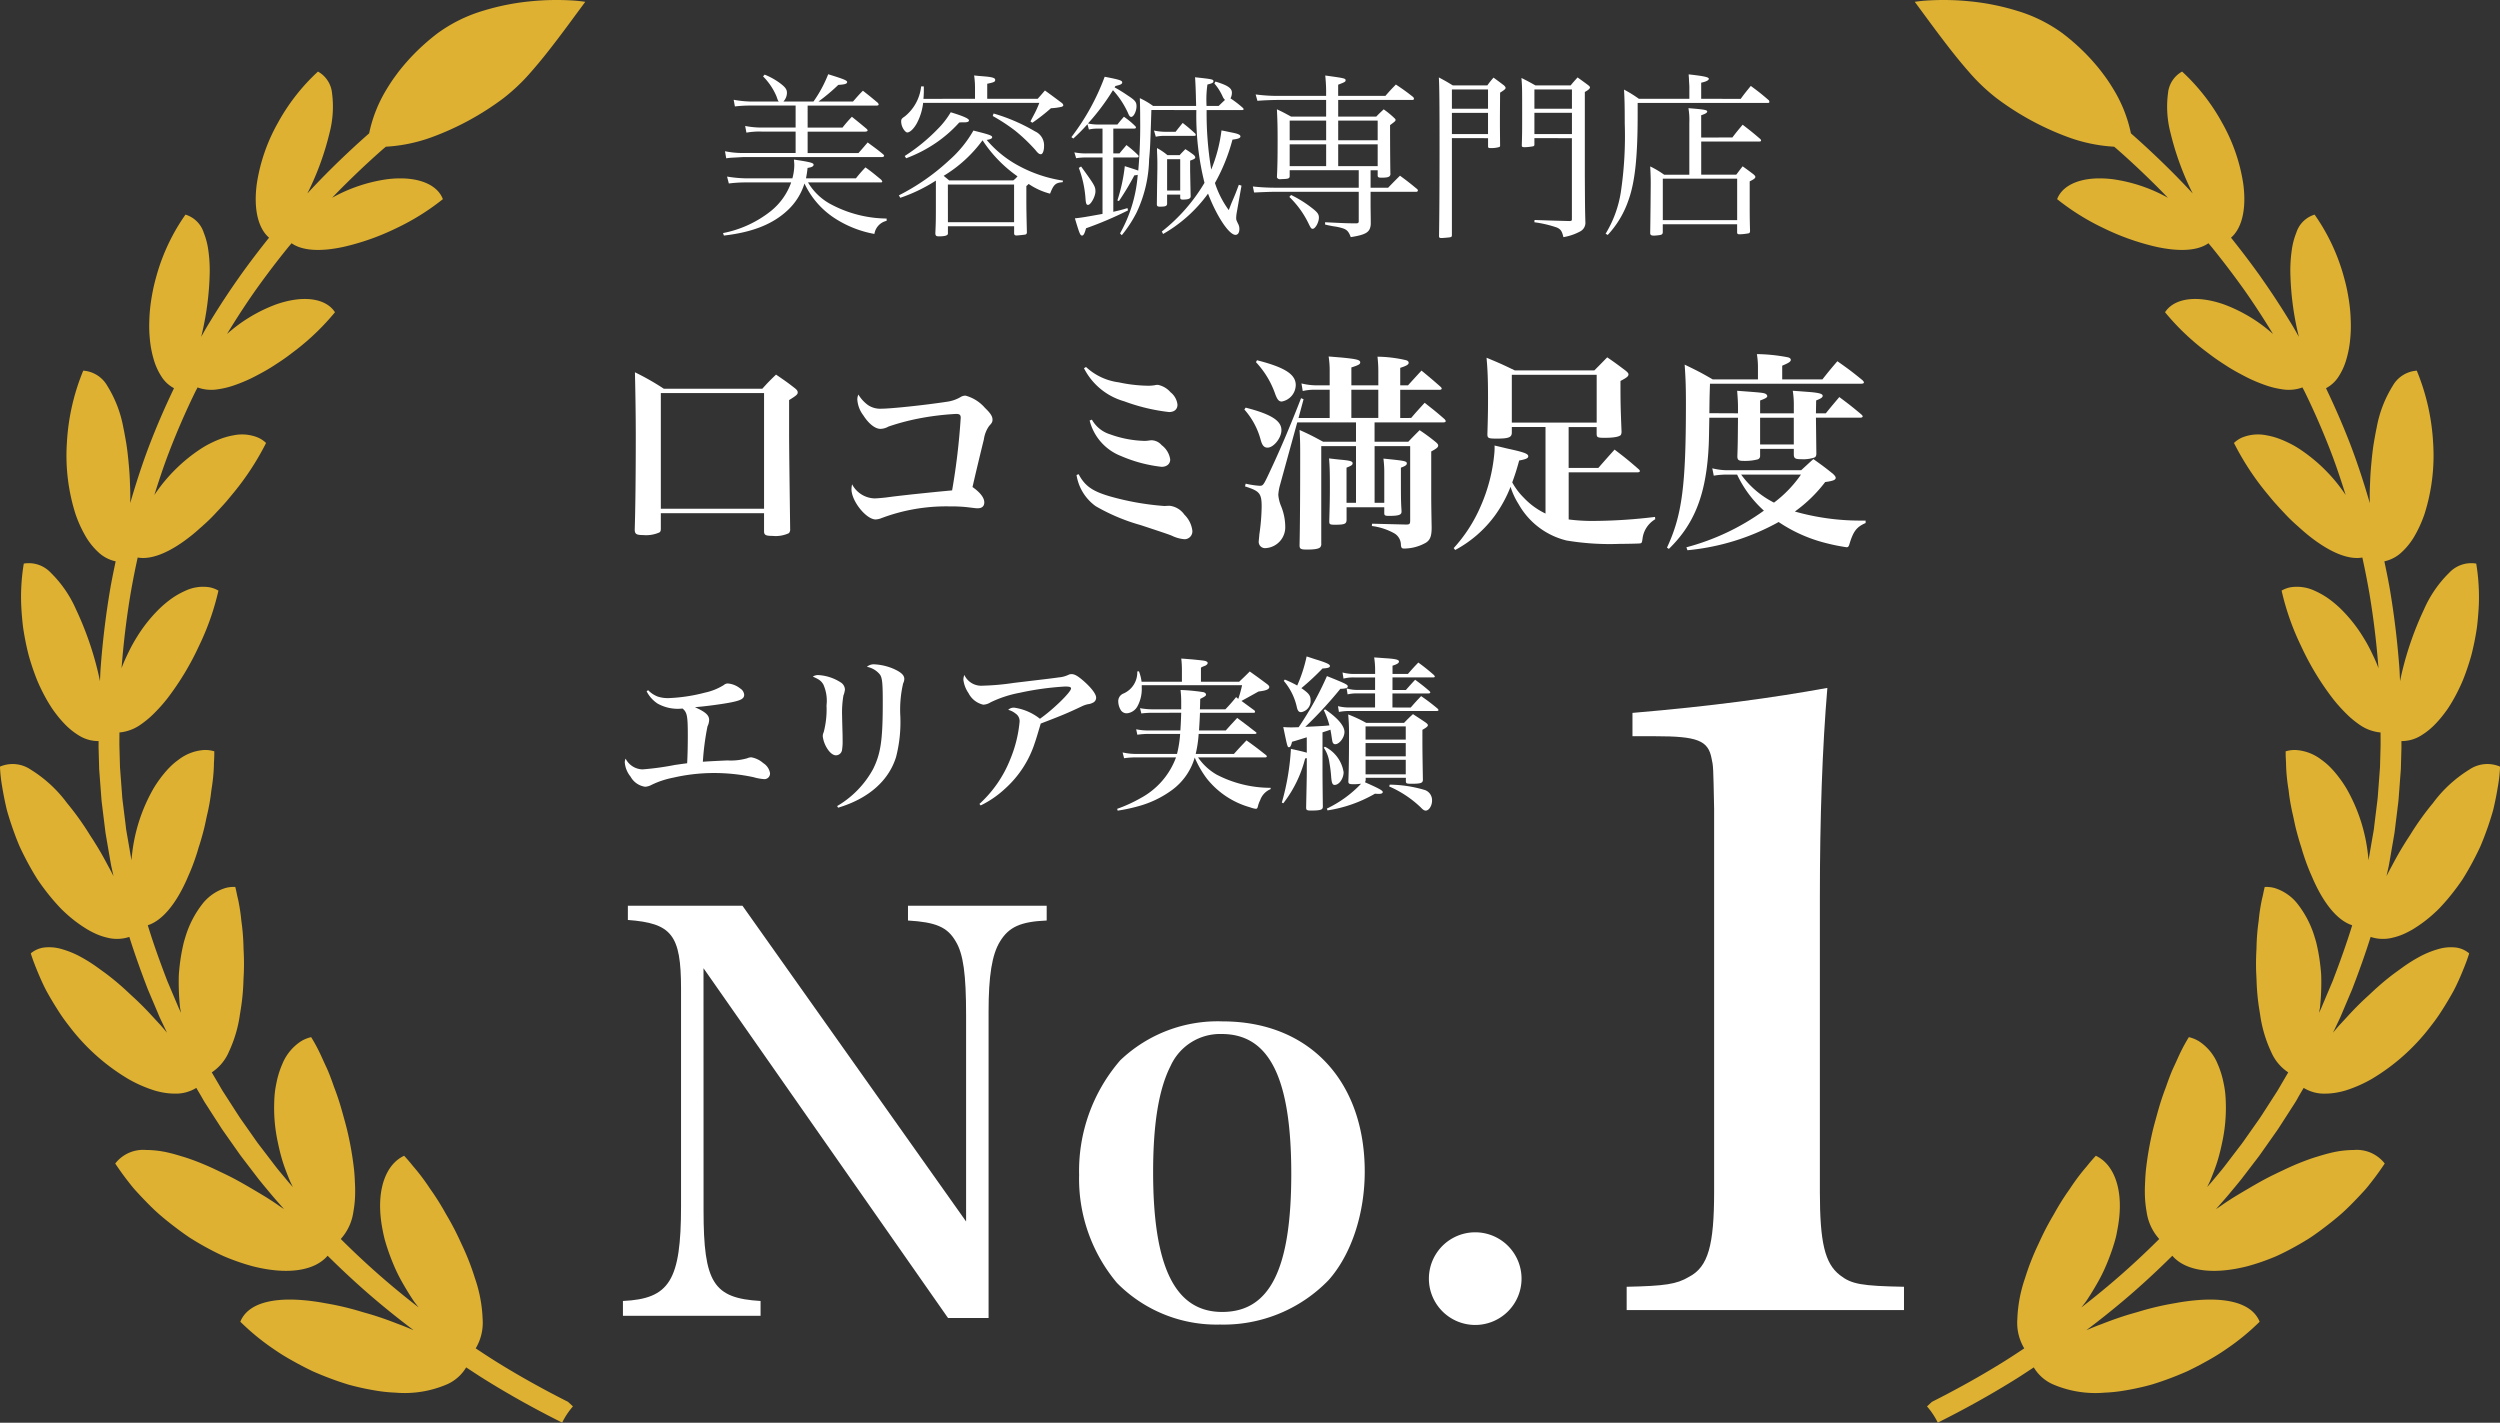 <svg xmlns="http://www.w3.org/2000/svg" xmlns:xlink="http://www.w3.org/1999/xlink" width="261.567" height="148.856" viewBox="0 0 261.567 148.856">
  <rect x="0" y="0" width="261.567" height="148.856" fill="#333333" stroke="none"/>
  <defs>
    <linearGradient id="linear-gradient" x1="-13.8" y1="2.374" x2="-11.562" y2="3.295" gradientUnits="objectBoundingBox">
      <stop offset="0" stop-color="#e5cd48"/>
      <stop offset="0.436" stop-color="#d3b759"/>
      <stop offset="0.861" stop-color="#e6c566"/>
      <stop offset="1" stop-color="#deb132"/>
    </linearGradient>
    <linearGradient id="linear-gradient-2" x1="-1813425.75" y1="123704.555" x2="-1782154.5" y2="128264.938" xlink:href="#linear-gradient"/>
    <linearGradient id="linear-gradient-3" x1="-1050854.5" y1="373300.656" x2="-1040430.813" y2="381118.469" xlink:href="#linear-gradient"/>
    <linearGradient id="linear-gradient-4" x1="-174.108" y1="-3.052" x2="-171.87" y2="-2.131" xlink:href="#linear-gradient"/>
    <linearGradient id="linear-gradient-5" x1="-25620026" y1="-151953.563" x2="-25587596" y2="-147393.188" xlink:href="#linear-gradient"/>
    <linearGradient id="linear-gradient-6" x1="-14432017" y1="-453673.719" x2="-14421593" y2="-445855.906" xlink:href="#linear-gradient"/>
  </defs>
  <g id="グループ_8" data-name="グループ 8" transform="translate(-285 -82)">
    <g id="グループ_7" data-name="グループ 7" transform="translate(142 -9317.922)">
      <g id="グループ_1" data-name="グループ 1">
        <path id="パス_1" data-name="パス 1" d="M210.809,9472.132a2.8,2.8,0,0,0,1.021.675,3.4,3.4,0,0,0,1.108.156,17.358,17.358,0,0,0,3.806-.571,6.105,6.105,0,0,0,1.99-.8.61.61,0,0,1,.467-.155,2.384,2.384,0,0,1,1.246.519.862.862,0,0,1,.415.658c0,.4-.328.588-1.4.8-.865.173-2.561.4-3.755.5,1.09.485,1.488.831,1.488,1.333a1.617,1.617,0,0,1-.173.675,27.34,27.34,0,0,0-.484,3.7c.657-.053,1.764-.1,2.561-.139a6.219,6.219,0,0,0,2.076-.225,1.127,1.127,0,0,1,.432-.1,2.53,2.53,0,0,1,1.247.605,1.53,1.53,0,0,1,.709,1.038.588.588,0,0,1-.588.641,5.227,5.227,0,0,1-1.143-.208,19.844,19.844,0,0,0-4.273-.433,18.95,18.95,0,0,0-4.119.485,9.049,9.049,0,0,0-2.284.761,1.606,1.606,0,0,1-.657.19,2.072,2.072,0,0,1-1.523-1.056,2.691,2.691,0,0,1-.606-1.471.9.9,0,0,1,.087-.415,2.034,2.034,0,0,0,1.765,1.125,28.873,28.873,0,0,0,3.408-.468c.277-.034.45-.069,1.264-.173.051-.917.069-2.007.069-2.872,0-2.076-.069-2.457-.554-2.855a4.311,4.311,0,0,1-2.613-.519,3.388,3.388,0,0,1-1.142-1.281Z" fill="#fff"/>
        <path id="パス_2" data-name="パス 2" d="M228.686,9470.558a4.81,4.81,0,0,1,2.3.778.918.918,0,0,1,.416.71v.034a2.322,2.322,0,0,1-.156.605,10.541,10.541,0,0,0-.139,2.146c0,.276.018.8.036,1.539.017.416.017.831.017,1.021a5.263,5.263,0,0,1-.053.935.655.655,0,0,1-.639.623c-.312,0-.658-.277-.952-.762a3.079,3.079,0,0,1-.433-1.229.944.944,0,0,1,.1-.433,9.459,9.459,0,0,0,.294-2.8,4.169,4.169,0,0,0-.329-2.181c-.224-.381-.432-.536-1.107-.831A.99.99,0,0,1,228.686,9470.558Zm1.9,13.7a10.072,10.072,0,0,0,3.755-3.858c.813-1.627,1.02-3.046,1.02-7.007,0-1.956-.052-2.545-.294-2.891a2.282,2.282,0,0,0-1.367-.813,1.108,1.108,0,0,1,.8-.26,5.86,5.86,0,0,1,2.06.5c.743.347,1.055.641,1.055,1.038a1.059,1.059,0,0,1-.121.45,12.162,12.162,0,0,0-.295,3.443,14.625,14.625,0,0,1-.449,4.274c-.779,2.491-2.89,4.343-6.057,5.294Z" fill="#fff"/>
        <path id="パス_3" data-name="パス 3" d="M245.473,9484.037a12.557,12.557,0,0,0,3.218-4.654,13.418,13.418,0,0,0,.987-3.963.95.95,0,0,0-.433-.848,1.975,1.975,0,0,0-.761-.381.829.829,0,0,1,.658-.225,5.619,5.619,0,0,1,2.664,1.159c1.367-.952,3.254-2.8,3.254-3.167,0-.155-.157-.207-.641-.207a30.278,30.278,0,0,0-4.741.657,12.009,12.009,0,0,0-3.045,1,1.52,1.52,0,0,1-.762.242,2.3,2.3,0,0,1-1.54-1.212,3.112,3.112,0,0,1-.536-1.4,1.45,1.45,0,0,1,.1-.5,1.948,1.948,0,0,0,1.921,1.125,25.842,25.842,0,0,0,3.271-.294c3.028-.363,3.979-.468,4.672-.571a2.914,2.914,0,0,0,1.038-.276.714.714,0,0,1,.311-.069c.312,0,.623.173,1.177.64.865.744,1.4,1.437,1.4,1.817a.563.563,0,0,1-.346.536,1.39,1.39,0,0,1-.519.156,2.929,2.929,0,0,0-.675.242c-1.5.709-2.093.951-4.256,1.782-.294.986-.485,1.644-.606,1.973a10.964,10.964,0,0,1-3.132,4.845,10.419,10.419,0,0,1-2.543,1.747Z" fill="#fff"/>
        <path id="パス_4" data-name="パス 4" d="M263.627,9474.5a8.479,8.479,0,0,0-1.211.069l-.139-.554a7.125,7.125,0,0,0,1.35.121h2.959v-.692a11.039,11.039,0,0,0-.069-1.332,20.218,20.218,0,0,1,2.371.225c.173.034.294.139.294.26s-.121.207-.606.449c-.017.744-.017.744-.034,1.091h2.664a16.515,16.515,0,0,0,1.125-1.28l.225.189a12.065,12.065,0,0,0,.4-1.436h-10.5v.225a3.8,3.8,0,0,1-.433,1.955,1.4,1.4,0,0,1-1.124.762.721.721,0,0,1-.641-.346,1.823,1.823,0,0,1-.259-.9.854.854,0,0,1,.519-.812,2.4,2.4,0,0,0,1.47-2.319l.173-.018a4.39,4.39,0,0,1,.278,1.091h4.221v-1.159a10.483,10.483,0,0,0-.069-1.264c.519.035.883.069,1.142.087,1.367.138,1.367.138,1.54.242a.174.174,0,0,1,.086.139.332.332,0,0,1-.172.225c-.035.034-.035.034-.312.139a1.487,1.487,0,0,0-.224.121v1.471h4c.5-.468.657-.623,1.107-1.073.969.692.969.692,1.852,1.35.138.121.19.19.19.277,0,.242-.347.381-1.125.468-.709.4-.779.432-1.056.588-.467.259-.536.294-.726.4.519.381.986.727,1.366,1a.23.23,0,0,1,.053.139c0,.068-.053.1-.139.1h-5.623c-.035.83-.053,1.107-.1,1.851h2.8c.5-.57.675-.743,1.194-1.314.882.657.882.657,1.955,1.488.052.034.069.069.069.087,0,.052-.069.1-.155.1h-5.9a12.765,12.765,0,0,1-.311,2.094h4c.571-.641.744-.813,1.315-1.419.865.623,1.142.83,2.041,1.54a.246.246,0,0,1,.087.139c0,.052-.069.1-.138.1h-7.06a5.915,5.915,0,0,0,1.937,1.8,12.219,12.219,0,0,0,5.659,1.384v.139a1.916,1.916,0,0,0-1.09,1.142,3.213,3.213,0,0,0-.26.728c-.034.121-.1.189-.19.189a2.532,2.532,0,0,1-.606-.155,8.824,8.824,0,0,1-4.533-3.011,10.316,10.316,0,0,1-1.263-2.2,6.45,6.45,0,0,1-2.388,3.408,10.676,10.676,0,0,1-3.565,1.7,17.591,17.591,0,0,1-2.111.449l-.051-.19a14.973,14.973,0,0,0,2.457-1.124,7.944,7.944,0,0,0,3.7-4.257h-4.066a8.776,8.776,0,0,0-1.367.087l-.156-.606a6.422,6.422,0,0,0,1.523.156h4.17a11.97,11.97,0,0,0,.329-2.094h-3.2a8.492,8.492,0,0,0-1.281.086l-.121-.57a6.068,6.068,0,0,0,1.4.12H266.5c.052-.864.052-.864.086-1.851Z" fill="#fff"/>
        <path id="パス_5" data-name="パス 5" d="M279.722,9477.063c-1.107.347-1.107.347-1.54.468-.1.433-.19.57-.311.57-.173,0-.173-.034-.606-2.11.433.034.64.034.865.034.173,0,.173,0,.744-.018a33.381,33.381,0,0,0,2.959-5.347c1.956.779,2.181.9,2.181,1.073s-.208.242-.779.26a42.314,42.314,0,0,1-3.669,3.979c2.008-.1,2.008-.1,2.527-.155a8.554,8.554,0,0,0-.589-1.593l.139-.086c1.315.9,2.024,1.73,2.024,2.37,0,.589-.536,1.28-.969,1.28a.268.268,0,0,1-.224-.121c-.07-.121-.07-.121-.174-.812-.017-.139-.051-.312-.1-.589-.328.121-.328.121-.83.277v4.014c0,.779.017,2.371.034,3.721a.387.387,0,0,1-.051.242c-.087.156-.45.207-1.177.207-.45,0-.519-.051-.519-.328.035-1.748.069-3.062.069-3.842v-1.314l-.173.034a12.745,12.745,0,0,1-2.284,4.689l-.156-.069a25.474,25.474,0,0,0,.952-5.623c1.021.225,1.3.294,1.661.4Zm-2.3-6.039a10.6,10.6,0,0,1,1.3.623,15.2,15.2,0,0,0,.986-3.045c.484.155.882.294,1.125.363.986.312,1.315.467,1.315.64,0,.156-.208.226-.779.26a27.634,27.634,0,0,1-2.215,2.06.356.356,0,0,1,.087.052c.692.484.882.727.882,1.194a1.185,1.185,0,0,1-.986,1.263c-.225,0-.346-.12-.433-.433a6.318,6.318,0,0,0-1.384-2.838Zm4.2,7.025a3.606,3.606,0,0,1,1.956,2.665c0,.657-.467,1.332-.935,1.332-.225,0-.311-.19-.363-.8a13.858,13.858,0,0,0-.19-1.54,3.6,3.6,0,0,0-.589-1.557Zm4.2,3.722c1.488.656,1.852.864,1.852,1.02,0,.121-.139.19-.381.19a4,4,0,0,1-.432-.018,14.183,14.183,0,0,1-4.967,1.748l-.069-.19a12.044,12.044,0,0,0,3.582-2.6,6.136,6.136,0,0,1-.761.052c-.485,0-.571-.052-.571-.294.052-1.384.069-2.733.069-5,0-.727-.017-1.193-.087-2.007a14.326,14.326,0,0,1,1.886.883H289.9c.4-.416.52-.537.935-.917.606.4.8.519,1.332.882.156.121.225.19.225.277,0,.121-.138.242-.571.484,0,2.163,0,2.163.052,5.243-.017.328-.224.4-1.211.4-.5,0-.571-.034-.571-.276v-.347h-4.205v.261Zm4.776-7.822c.467-.536.606-.692,1.09-1.194a20.853,20.853,0,0,1,1.731,1.315c.052.069.086.1.086.139,0,.069-.069.1-.173.1h-9.067a6.2,6.2,0,0,0-1.177.1l-.1-.605a4.849,4.849,0,0,0,1.28.139h2.6v-1.471h-1.783a4.189,4.189,0,0,0-1.09.1l-.1-.623a3.9,3.9,0,0,0,1.193.156h1.783V9470.8h-2.233a4.146,4.146,0,0,0-1.073.121l-.1-.64a4.589,4.589,0,0,0,1.176.155h2.233v-.277a8.626,8.626,0,0,0-.1-1.453c.536.035.951.069,1.228.087,1.056.069,1.367.155,1.367.346,0,.156-.19.277-.674.433v.865h1.608c.468-.536.606-.692,1.091-1.194a20.191,20.191,0,0,1,1.626,1.3c.07.087.1.121.1.156,0,.069-.069.1-.19.1h-4.239v1.315h1.4c.415-.468.536-.605.969-1.073.674.5.882.657,1.488,1.177.069.069.1.121.1.155,0,.053-.086.1-.173.1h-3.789v1.471Zm-.519,1.973h-4.205v1.384h4.205Zm-4.205,1.747v1.385h4.205v-1.385Zm0,1.748v1.522h4.205v-1.522Zm2.526,2.6a13.382,13.382,0,0,1,3.652.554,1.123,1.123,0,0,1,.778,1.125c0,.536-.329,1.037-.657,1.037-.156,0-.294-.086-.536-.346a11.266,11.266,0,0,0-3.289-2.18Z" fill="#fff"/>
      </g>
      <g id="グループ_2" data-name="グループ 2">
        <path id="パス_6" data-name="パス 6" d="M227.54,9419.008a6.126,6.126,0,0,0,2.482,2.334,12.642,12.642,0,0,0,5.743,1.445v.241a1.659,1.659,0,0,0-1.278,1.37,11.27,11.27,0,0,1-3.927-1.5,8.777,8.777,0,0,1-3.39-3.779,6.437,6.437,0,0,1-1.76,2.8c-1.538,1.445-3.649,2.3-6.669,2.649l-.093-.26a11.579,11.579,0,0,0,5-2.3,6.709,6.709,0,0,0,2.13-3h-4.723a14.135,14.135,0,0,0-1.8.111l-.185-.723a13.568,13.568,0,0,0,1.963.186h4.872a5.455,5.455,0,0,0,.2-1.39c0-.129-.019-.314-.037-.574,1.759.26,2.056.353,2.056.538,0,.166-.2.277-.63.333a10.893,10.893,0,0,1-.167,1.093h5.224a14.809,14.809,0,0,1,1-1.148c.722.519.926.7,1.629,1.278a.806.806,0,0,1,.13.186.12.12,0,0,1-.092.11H227.54Zm.574-8.465a13.31,13.31,0,0,0,1.538-2.854c1.612.5,1.982.648,1.982.815,0,.186-.241.26-.926.3a19.552,19.552,0,0,1-2.075,1.741h3.612c.445-.5.574-.667,1.038-1.13.685.537.889.7,1.574,1.277a.42.42,0,0,1,.074.167c0,.074-.092.111-.222.111H227.5v2.3h3.649a14.3,14.3,0,0,1,.982-1.13c.667.537.871.7,1.538,1.261a.483.483,0,0,1,.111.147c0,.092-.111.147-.26.147H227.5v2.242h5.316c.334-.37.649-.741.964-1.112.7.52.926.667,1.574,1.2.112.093.148.148.148.2,0,.075-.11.131-.24.131H220.76l-1.019.056a6.161,6.161,0,0,0-.759.074l-.129-.741a9.235,9.235,0,0,0,1.907.186h5.483v-2.242h-3.538a7.679,7.679,0,0,0-1.611.111l-.13-.7a8.665,8.665,0,0,0,1.741.167h3.538v-2.3h-4.612a13.137,13.137,0,0,0-1.741.093l-.13-.7a11.094,11.094,0,0,0,1.76.186h2.963c-.092-.111-.092-.111-.24-.537a6.519,6.519,0,0,0-1.408-2.094l.167-.186a7.157,7.157,0,0,1,1.723.982c.444.352.611.574.611.926a1.371,1.371,0,0,1-.371.908Z" fill="#fff"/>
        <path id="パス_7" data-name="パス 7" d="M237.046,9420.36a22.962,22.962,0,0,0,5.261-3.668,12.088,12.088,0,0,0,2.538-3.111c1.686.426,1.964.519,1.964.7,0,.13-.185.223-.575.279a11.466,11.466,0,0,0,3.372,2.722,14.12,14.12,0,0,0,4.612,1.538l-.037.166c-.741.056-.945.241-1.315,1.2a7.12,7.12,0,0,1-2.241-1.019,2.939,2.939,0,0,1-.241.223v1.426c0,1.02.018,1.778.055,3.372v.056a.217.217,0,0,1-.167.222c-.11.019-.777.093-.925.093s-.223-.056-.242-.186v-.777h-6.927v.777c-.019.186-.315.278-.927.278-.3,0-.37-.056-.389-.315.056-1.241.056-1.241.056-3.778v-1.741a16.76,16.76,0,0,1-3.724,1.8Zm7.966-10.1v-1.056a8.92,8.92,0,0,0-.093-1.39c.445.056.778.074.982.093.926.074,1.223.167,1.223.37s-.111.26-.834.408v1.574h5.279c.315-.352.315-.352.76-.87.889.648.889.648,1.76,1.3a.438.438,0,0,1,.166.241c0,.056-.092.148-.185.167a5.864,5.864,0,0,1-1.111.147,20.141,20.141,0,0,1-1.945,1.52l-.2-.13c.148-.314.278-.537.352-.686a9.918,9.918,0,0,0,.574-1.26H239.584a5.97,5.97,0,0,1-.667,2.149c-.3.537-.7.944-1,.944-.13,0-.352-.24-.481-.519a1.491,1.491,0,0,1-.149-.63c0-.239.056-.314.389-.537a4.662,4.662,0,0,0,1.7-3.131h.278a10.733,10.733,0,0,1-.037,1.3Zm-7.354,5.983a19.044,19.044,0,0,0,3.446-2.815,8.863,8.863,0,0,0,1.37-1.76c1.334.407,1.908.667,1.908.852,0,.13-.167.2-.444.2h-.223a3.082,3.082,0,0,0-.352.019,13.627,13.627,0,0,1-2.408,2.111,14.43,14.43,0,0,1-3.149,1.631Zm8.132-1.63a13.95,13.95,0,0,1-4.057,3.705c.259.222.3.24.574.481h6.706a2.473,2.473,0,0,0,.445-.427,13.844,13.844,0,0,1-3.649-3.76Zm-3.612,8.558H249.1v-3.945h-6.927Zm4.779-11.373a18.845,18.845,0,0,1,4.335,1.87,1.6,1.6,0,0,1,.944,1.556c0,.482-.148.835-.333.835-.167,0-.3-.093-.574-.445a18.229,18.229,0,0,0-2.094-2,19.233,19.233,0,0,0-2.371-1.556Z" fill="#fff"/>
        <path id="パス_8" data-name="パス 8" d="M259.612,9409.061a15.507,15.507,0,0,1,1.353.834c.8.519.944.7.944,1.148,0,.519-.3,1.111-.555,1.111-.13,0-.223-.13-.334-.407a9.1,9.1,0,0,0-1.575-2.39,23.439,23.439,0,0,1-2.612,3.482,4.652,4.652,0,0,0,1.057.111h2.019c.3-.371.389-.482.685-.815a8.609,8.609,0,0,1,1.2,1,.2.2,0,0,1,.056.13c0,.074-.075.111-.2.111h-2.168v2.594h.649c.315-.39.426-.5.723-.871a11.286,11.286,0,0,1,1.241,1.074.482.482,0,0,1,.037.13c0,.056-.074.093-.167.093h-2.483v5.687c.556-.13.816-.185,1.483-.389l.055.24a38.051,38.051,0,0,1-4.39,1.871c-.149.537-.259.76-.407.76-.2,0-.26-.13-.76-1.8.741-.074,1.241-.167,2.89-.463V9416.4H256.76a6.551,6.551,0,0,0-1.167.074l-.186-.611a6.344,6.344,0,0,0,1.353.111h1.593v-2.594h-.463a3.82,3.82,0,0,0-.964.093l-.148-.556a18.692,18.692,0,0,1-1.482,1.5l-.2-.148a24.125,24.125,0,0,0,3.483-6.316c1.556.3,1.834.389,1.834.593,0,.167-.185.26-.7.37Zm-3.5,8.28c1.408,1.945,1.5,2.094,1.5,2.612s-.482,1.407-.779,1.407c-.166,0-.222-.147-.259-.647a11.36,11.36,0,0,0-.7-3.224Zm7.354-5.909c-.111,3.5-.129,4.02-.24,5.187a13.616,13.616,0,0,1-1.3,5.521,13.021,13.021,0,0,1-1.556,2.39l-.185-.186a14.68,14.68,0,0,0,1.852-6.131,1.752,1.752,0,0,1-.352.056,27.76,27.76,0,0,1-1.612,2.686l-.166-.056a18.013,18.013,0,0,0,.778-3.594c.926.3,1.037.334,1.408.463a53.227,53.227,0,0,0,.2-5.37c0-1.058-.018-1.613-.037-2.206a8.063,8.063,0,0,1,1.389.815h4.5c0-.353-.019-.63-.019-.815-.018-.889-.055-1.7-.092-2.186,1.852.2,1.926.223,1.926.426,0,.148-.166.223-.63.334a10.929,10.929,0,0,0-.11,1.686c0,.074,0,.167.018.556H270.5c.315-.3.482-.463.667-.63a1.1,1.1,0,0,1-.259-.389,5.626,5.626,0,0,0-.852-1.334l.111-.2c1.278.39,1.723.686,1.723,1.167a1.282,1.282,0,0,1-.148.593,10.6,10.6,0,0,1,1.3,1,.23.23,0,0,1,.074.129c0,.056-.055.093-.166.093h-3.705a35.751,35.751,0,0,0,.482,6.225,15.833,15.833,0,0,0,1.074-4.093c.407.072.722.146.907.184.8.149,1.075.26,1.075.444,0,.167-.222.26-.834.334a19.248,19.248,0,0,1-1.834,4.538,10.025,10.025,0,0,0,1.446,2.835l.295-.76c.445-1.02.482-1.148.76-1.89l.278.093-.481,2.723a3.752,3.752,0,0,0-.075.648c0,.2.019.241.185.593a1.1,1.1,0,0,1,.149.574c0,.371-.149.611-.408.611-.666,0-1.945-1.908-2.871-4.316a14.915,14.915,0,0,1-4.705,4.224l-.13-.259a18.358,18.358,0,0,0,4.464-5.095,29.142,29.142,0,0,1-.852-7.613ZM266,9413.71c.333-.426.426-.537.741-.926.593.463.759.612,1.316,1.112a.376.376,0,0,1,.055.147c0,.056-.055.093-.185.093h-3.076a4.168,4.168,0,0,0-.925.092l-.186-.647a5.889,5.889,0,0,0,1.111.129Zm.426,2.445c.259-.3.352-.37.593-.63a10.056,10.056,0,0,1,.908.63c.092.111.13.167.13.241,0,.111-.149.2-.538.332v.872q0,.36.056,2.89c-.019.223-.26.314-.815.314-.2,0-.26-.037-.278-.185v-.334h-1.371v.982c-.037.222-.185.277-.76.277-.24,0-.314-.056-.314-.277.018-.853.018-1.687.037-2.5l.018-1.223v-.611c0-.167,0-.167-.018-.741-.019-.444-.019-.444-.019-.778a6.333,6.333,0,0,1,1.093.741Zm-1.315.426v3.279h1.371v-3.279Z" fill="#fff"/>
        <path id="パス_9" data-name="パス 9" d="M286.4,9419.563h1.834c.537-.556.7-.722,1.242-1.259.778.574,1.019.759,1.8,1.407.056.056.075.093.075.13a.16.16,0,0,1-.13.148H286.4v1.537c.019,1.353.019,1.353.019,1.871-.074.815-.463,1.074-2.093,1.334-.2-.537-.37-.741-.741-.89a5.14,5.14,0,0,0-1.056-.24c-.5-.093-.5-.093-.889-.186v-.241l1.149.056c.759.037,1.314.056,1.629.056h.575c.13-.037.167-.074.167-.222v-3.075h-8.707c-.463,0-1,.019-2.241.074l-.13-.63a21.938,21.938,0,0,0,2.371.129h8.707v-1.833h-7.225v.647c-.019.2-.129.26-.648.278-.148,0-.26.019-.3.019h-.055a.323.323,0,0,1-.333-.2c.055-1.074.074-1.963.074-3.89,0-1.482-.019-2.075-.074-3.224.648.3.833.408,1.481.76h3.668v-1.741h-4.779c-.834,0-1.76.037-2.409.093l-.185-.667a17.594,17.594,0,0,0,2.668.148h4.705v-.574c0-.371-.037-1.075-.093-1.557,2,.278,2.131.3,2.131.5,0,.148-.056.186-.778.464v1.167h4.946c.463-.537.611-.686,1.093-1.186.8.537,1.037.7,1.8,1.3a.385.385,0,0,1,.092.167c0,.074-.055.148-.111.148h-7.817v1.741h3.982c.334-.352.445-.444.778-.76a9.681,9.681,0,0,1,1.149.945c.074.074.093.111.093.166,0,.111-.093.186-.575.537,0,2.149.019,4.688.038,5.169-.056.259-.26.333-.945.333-.278,0-.371-.037-.389-.2v-.574H286.4Zm-8.317.76a12.03,12.03,0,0,1,2.075,1.278c.685.519.834.723.834,1.093,0,.481-.371,1.167-.649,1.167-.148,0-.2-.074-.426-.537a9.775,9.775,0,0,0-2.019-2.8Zm3.668-7.78h-3.816v2.057h3.816Zm0,2.482h-3.816v2.278h3.816Zm5.391-2.482h-4.131v2.057h4.131Zm0,2.482h-4.131v2.278h4.131Z" fill="#fff"/>
        <path id="パス_10" data-name="パス 10" d="M294.908,9414.377v10.133c0,.167-.037.2-.2.241-.13.019-.685.074-.908.074-.167,0-.222-.037-.24-.167.036-2.26.055-5.279.055-9.317,0-4.632-.019-6.483-.074-7.317.667.352.852.463,1.463.834h3.612a8.3,8.3,0,0,1,.649-.815c.481.352.63.463,1.093.815.111.11.167.185.167.259,0,.111-.13.223-.575.5-.018,2.427-.018,2.427-.018,2.815,0,.834,0,.834.018,2.724,0,.111-.037.13-.148.167a3,3,0,0,1-.852.092c-.2,0-.259-.037-.259-.166v-.871Zm3.779-5.094h-3.779v2.019h3.779Zm0,2.445h-3.779v2.223h3.779Zm4.853,2.648v.667a.165.165,0,0,1-.13.185,5.346,5.346,0,0,1-.889.094c-.222,0-.3-.037-.3-.167v-.037c.037-1.241.037-1.445.037-3.205,0-2.8,0-2.908-.074-3.834.629.314.833.426,1.463.778h3.686c.3-.371.408-.482.723-.834.463.333.592.426,1.019.741.2.147.277.222.277.3,0,.13-.166.278-.537.481v8.633c.019,3.464.019,3.464.056,4.945a1.014,1.014,0,0,1-.519,1,5.7,5.7,0,0,1-1.778.611c-.148-.63-.278-.815-.667-1a11.818,11.818,0,0,0-2.371-.556l.019-.24c2.111.074,2.2.074,3.686.111.185-.019.222-.037.222-.223v-8.447Zm3.927-5.094H303.54v2.019h3.927Zm0,2.445H303.54v2.223h3.927Z" fill="#fff"/>
        <path id="パス_11" data-name="パス 11" d="M325.124,9410.265c.444-.611.593-.778,1.056-1.353.852.63,1.111.834,1.908,1.52.018.074.037.13.037.148,0,.073-.037.11-.148.11H314.343v1.2c0,4.465-.278,7.076-.963,8.984a10.128,10.128,0,0,1-2.168,3.631l-.222-.13a11.874,11.874,0,0,0,1.593-4.353,39.722,39.722,0,0,0,.408-7.187c0-1.834-.019-2.557-.074-3.538a12.95,12.95,0,0,1,1.556.963h5.279V9409c0-.111-.019-.352-.037-.686,0-.129-.019-.333-.037-.611,1.685.186,2.112.3,2.112.464,0,.147-.278.3-.8.407v1.686Zm-.871,4.038c.463-.611.612-.777,1.075-1.333.833.647,1.074.833,1.871,1.519a.32.32,0,0,1,.055.13c0,.074-.055.11-.167.11h-6.094v3.465h3.668c.3-.39.37-.5.667-.871.519.371.667.481,1.13.834.148.13.2.2.2.277,0,.13-.167.26-.593.464v1.889c0,1.575,0,1.908.036,3.279,0,.148-.036.222-.11.259a5.588,5.588,0,0,1-1,.111c-.166,0-.241-.056-.241-.2v-.853h-7.779v.853c-.019.2-.093.259-.464.3a3.9,3.9,0,0,1-.482.037c-.258,0-.37-.074-.37-.26v-.092c.019-.834.056-4.5.056-5.187,0-.537-.019-.981-.056-1.7a9.537,9.537,0,0,1,1.464.871h2.63v-5.428a7.461,7.461,0,0,0-.093-1.537c1.649.129,1.964.185,1.964.352,0,.13-.185.24-.63.389v2.334Zm-7.279,8.651h7.779v-4.335h-7.779Z" fill="#fff"/>
      </g>
      <g id="グループ_3" data-name="グループ 3">
        <path id="パス_12" data-name="パス 12" d="M212.141,9455.24c0,.221-.044.331-.177.4a3.431,3.431,0,0,1-1.674.264c-.706,0-.859-.109-.882-.528.067-2.049.111-5.641.111-9.739,0-2.4-.044-4.892-.088-6.764a26.454,26.454,0,0,1,3.018,1.718h10.312c.594-.66.793-.859,1.432-1.476.9.616,1.168.793,1.983,1.432.22.177.286.287.286.441,0,.2-.154.33-.9.793v3.459c0,1.542.044,4.892.11,10.025a.584.584,0,0,1-.132.44,3.274,3.274,0,0,1-1.7.287c-.705,0-.881-.089-.9-.441v-1.938h-10.8Zm0-2.093h10.8v-12.1h-10.8Z" fill="#fff"/>
        <path id="パス_13" data-name="パス 13" d="M233.821,9442.307a2.276,2.276,0,0,0,1.41.375c.992,0,4.561-.375,6.853-.728a3.839,3.839,0,0,0,1.41-.484.973.973,0,0,1,.528-.154,4.1,4.1,0,0,1,2.028,1.278c.573.551.793.881.793,1.233,0,.242-.066.353-.353.661a3.188,3.188,0,0,0-.551,1.41c-.2.815-.242.97-.836,3.459-.155.661-.265,1.146-.353,1.521.815.573,1.234,1.124,1.234,1.608,0,.4-.243.617-.7.617-.176,0-.309-.022-1.036-.11a15.409,15.409,0,0,0-1.873-.088,19.181,19.181,0,0,0-7.227,1.256,1.87,1.87,0,0,1-.529.11c-.991,0-2.533-1.918-2.533-3.173a2.95,2.95,0,0,1,.065-.507,2.749,2.749,0,0,0,2.336,1.477c.243,0,.749-.045,1.168-.09.992-.131.992-.131,2.754-.329,1.08-.11,2.49-.265,4.208-.419a69.668,69.668,0,0,0,.9-7.6c0-.309-.132-.4-.485-.4a28.21,28.21,0,0,0-4.054.507,23.8,23.8,0,0,0-3.019.815,1.792,1.792,0,0,1-.837.242c-.551,0-1.234-.529-1.807-1.433a3.029,3.029,0,0,1-.617-1.652,1.319,1.319,0,0,1,.111-.507A3.769,3.769,0,0,0,233.821,9442.307Z" fill="#fff"/>
        <path id="パス_14" data-name="パス 14" d="M255.854,9449.534c.639,1.212,1.411,1.763,3.173,2.291a28.256,28.256,0,0,0,5.773,1.036c.11,0,.11,0,.463-.022h.11a2.184,2.184,0,0,1,1.542.926,2.845,2.845,0,0,1,.837,1.675.824.824,0,0,1-.814.9,3.691,3.691,0,0,1-1.345-.375c-.4-.154-.441-.176-3.239-1.1a20.272,20.272,0,0,1-4.715-1.983,4.955,4.955,0,0,1-2.005-3.261Zm.771-11.216a6.21,6.21,0,0,0,3.438,1.609,15.478,15.478,0,0,0,3.106.353,4.625,4.625,0,0,0,.6-.045,1.355,1.355,0,0,1,.4-.044,2.369,2.369,0,0,1,1.3.771,1.923,1.923,0,0,1,.727,1.3c0,.485-.331.771-.881.771a19.877,19.877,0,0,1-4.693-1.124,6.8,6.8,0,0,1-4.209-3.459Zm.617,5.509a3.3,3.3,0,0,0,1.917,1.542,11.4,11.4,0,0,0,3.636.684,3.791,3.791,0,0,0,.44-.044,1.692,1.692,0,0,1,.287-.022,1.433,1.433,0,0,1,1.014.507,2.276,2.276,0,0,1,.9,1.5c0,.463-.353.771-.9.771a14.791,14.791,0,0,1-4.231-1.124,5.407,5.407,0,0,1-3.3-3.724Z" fill="#fff"/>
        <path id="パス_15" data-name="パス 15" d="M273.327,9442.571c2.666.683,3.745,1.367,3.745,2.357,0,.815-.815,1.829-1.454,1.829-.352,0-.551-.221-.705-.771a7.812,7.812,0,0,0-1.719-3.217Zm17.318,1.08c.6-.705.793-.9,1.41-1.587.925.728,1.212.947,2.093,1.719.088.11.111.155.111.2,0,.088-.089.132-.243.132h-7.2v2.027h3.525c.528-.551.683-.705,1.189-1.212a19.979,19.979,0,0,1,1.7,1.256c.176.154.242.243.242.353,0,.177-.154.309-.727.617v4.561c0,1.014.022,2.115.044,3.394,0,.9-.154,1.3-.594,1.587a4.636,4.636,0,0,1-2.27.616c-.265,0-.309-.065-.353-.353a1.4,1.4,0,0,0-.683-1.233,6.462,6.462,0,0,0-2.357-.771l.022-.242,3.547.088c.375,0,.441-.044.441-.44V9446.6h-3.723v5.927h1.013v-3.3a10.812,10.812,0,0,0-.089-1.322c2.248.221,2.447.265,2.447.507,0,.154-.133.265-.618.44,0,3.327,0,3.46.067,4.539v.066c0,.33-.287.44-1.3.44-.419,0-.507-.044-.507-.286v-.617h-3.944v1.278c0,.463-.176.551-1.212.551-.529,0-.6-.044-.6-.353.044-1.564.066-2.2.066-3.658,0-1.652-.022-2.137-.088-2.93.529.065.926.109,1.168.132,1.035.088,1.3.176,1.3.375,0,.176-.132.264-.639.462v3.68h.991V9446.6h-3.635v10.157a.576.576,0,0,1-.089.4c-.131.177-.572.265-1.387.265-.661,0-.794-.066-.794-.44v-.022c.044-2.115.066-5.09.066-9.187,0-1.366,0-1.719-.066-2.864,1.08.484,1.41.661,2.468,1.233h3.437v-2.027h-6.147l-1.807,6.566a4.909,4.909,0,0,0-.176,1.014,3.887,3.887,0,0,0,.286,1.168,5.794,5.794,0,0,1,.441,2.137,2.186,2.186,0,0,1-2.049,2.27.66.66,0,0,1-.728-.683c0-.066.045-.419.067-.749a22.028,22.028,0,0,0,.242-2.887c0-1.41-.2-1.652-1.74-2.138l.066-.286a9.048,9.048,0,0,0,1.454.221c.4,0,.4-.022,1.3-1.961.969-2.071,2.115-4.8,3.041-7.205l.264.11-.529,1.961h3.261V9440.7h-1.476a5.346,5.346,0,0,0-1.344.133l-.132-.794a6.685,6.685,0,0,0,1.542.2h1.41v-1.41a9.721,9.721,0,0,0-.11-1.608c.617.045,1.079.089,1.366.11,1.564.154,1.939.242,1.939.507,0,.2-.176.286-.925.529v1.872h2.82v-1.52a13.957,13.957,0,0,0-.088-1.477,13.668,13.668,0,0,1,3.018.374c.176.066.243.154.243.265,0,.177-.2.309-.882.529v1.828h.815c.618-.683.816-.9,1.411-1.542.881.728,1.146.947,2,1.7.089.089.111.133.111.177,0,.088-.088.132-.22.132H289.5v2.953Zm-16.128-6.038c2.93.75,4.053,1.477,4.053,2.6a1.782,1.782,0,0,1-1.454,1.719c-.308,0-.462-.177-.682-.749a9.322,9.322,0,0,0-2.028-3.37Zm12.691,3.085h-2.82v2.953h2.82Z" fill="#fff"/>
        <path id="パス_16" data-name="パス 16" d="M307.126,9454.271a19.534,19.534,0,0,0,2.71.154,55.383,55.383,0,0,0,6.324-.419l.022.242a2.741,2.741,0,0,0-1.323,1.983c-.066.507-.088.528-.33.551-.22.021-1.454.044-2.071.044a27.372,27.372,0,0,1-5.553-.353,7.9,7.9,0,0,1-5.023-3.812,7.591,7.591,0,0,1-.838-1.807,13.414,13.414,0,0,1-1.63,3,12.426,12.426,0,0,1-4.164,3.613l-.154-.2a15.626,15.626,0,0,0,2.776-4.274,17.72,17.72,0,0,0,1.476-5.641,6.088,6.088,0,0,0,.022-.815c.683.154,1.278.309,1.609.375,1.476.33,1.917.484,1.917.749,0,.2-.221.309-.948.44-.308,1.124-.463,1.564-.727,2.292a6.978,6.978,0,0,0,1.212,1.608,7.584,7.584,0,0,0,2.269,1.652V9444.6h-3.525v.572c0,.507-.309.64-1.587.64-.859,0-.969-.044-.969-.463.066-2.138.066-2.688.066-3.834,0-1.938-.044-2.931-.154-4.164,1.278.528,1.674.705,2.952,1.322h8.329c.551-.552.551-.552,1.344-1.366.837.572,1.1.771,1.917,1.388.22.177.308.285.308.4,0,.2-.2.353-.837.684,0,2.093,0,2.489.11,5.266a.758.758,0,0,1-.066.375c-.154.2-.749.309-1.7.309-.727,0-.816-.045-.838-.375v-.749h-2.93v4.274h3.106c.948-1.08.948-1.08,1.7-1.917,1.124.859,1.454,1.124,2.49,2.027.11.088.154.154.154.22,0,.089-.088.133-.286.133h-7.161Zm-5.949-10.136h8.879v-5h-8.879Z" fill="#fff"/>
        <path id="パス_17" data-name="パス 17" d="M324.84,9443.166v-.639c0-.484-.022-.9-.088-1.719,2.644.2,2.732.2,3,.33a.375.375,0,0,1,.154.221c0,.154-.2.265-.749.463v1.344h3.525v-.837a9.33,9.33,0,0,0-.11-1.521c.683.044,1.19.088,1.52.11,1.212.088,1.609.2,1.609.419,0,.176-.2.286-.683.484l-.022,1.344h1.035c.618-.77.816-.991,1.41-1.7,1.036.771,1.345,1.014,2.292,1.807.11.11.154.154.154.221s-.11.132-.22.132h-4.671l.044,3.812c-.022.2-.066.287-.2.353a3.706,3.706,0,0,1-1.389.177c-.617,0-.749-.088-.771-.463v-.617h-3.525v.728a.364.364,0,0,1-.264.374,5.285,5.285,0,0,1-1.454.155c-.53,0-.662-.089-.662-.485.044-1.322.044-1.41.066-4.032h-3c-.044,2.645-.044,2.645-.111,3.7-.33,4.583-1.542,7.513-4.12,10.024l-.2-.132c1.564-3.349,1.983-6.39,1.983-14.982,0-1.7-.022-2.578-.132-4.165,1.322.64,1.718.838,2.93,1.543h4.738v-1.212a8.565,8.565,0,0,0-.111-1.433,18.3,18.3,0,0,1,3.217.331c.221.044.331.154.331.264,0,.2-.221.331-.9.617v1.433h4.208c.661-.838.881-1.1,1.564-1.9,1.19.838,1.543,1.1,2.644,2,.089.11.133.154.133.221,0,.088-.111.133-.287.133H321.91c-.044,1.365-.044,1.365-.066,3.084Zm13.353,11.48c-.969.418-1.3.881-1.719,2.292-.066.175-.132.241-.264.241a19.882,19.882,0,0,1-2.182-.44,15.649,15.649,0,0,1-4.935-2.2,24.318,24.318,0,0,1-9.541,2.953l-.11-.309a24.57,24.57,0,0,0,8.109-3.834,11.905,11.905,0,0,1-2.8-3.768h-.881a7.8,7.8,0,0,0-1.564.11l-.155-.771a6.663,6.663,0,0,0,1.763.2h7.535c.441-.4.86-.793,1.279-1.168.947.684,1.233.882,2.071,1.564.176.177.264.287.264.4,0,.221-.287.331-1.1.441a14.932,14.932,0,0,1-3.172,3.084,24.953,24.953,0,0,0,6.786.948h.617Zm-13.022-5.068a9.542,9.542,0,0,0,3.437,2.931,12.6,12.6,0,0,0,2.821-2.931Zm1.983-3.15h3.525v-2.8h-3.525Z" fill="#fff"/>
      </g>
      <g id="グループ_4" data-name="グループ 4">
        <path id="パス_18" data-name="パス 18" d="M401.344,9480.45a13.606,13.606,0,0,0-3.795,3.5,28.968,28.968,0,0,0-2.271,3.148c-.167.279-.365.557-.54.84s-.353.566-.523.854c-.342.573-.659,1.156-.967,1.741-.2.349-.373.7-.556,1.053l.129-.584.117-.526,0-.01c.043-.214.071-.4.1-.55v-.007l.181-1.049.182-1.051v0c.051-.313.126-.676.171-1.092h0q.129-1.052.26-2.1v-.012c.036-.318.094-.681.126-1.09v0l.08-1.053q.078-1.053.158-2.1l0-.025v-.026q.029-1.052.057-2.1h0c.007-.252,0-.5,0-.753a3.808,3.808,0,0,0,2-.548,7.379,7.379,0,0,0,1.6-1.291,11.454,11.454,0,0,0,.8-.935q.2-.258.4-.542c.13-.187.254-.386.38-.591.3-.49.579-1.011.843-1.557.131-.273.263-.553.38-.836s.228-.576.335-.871c.213-.592.407-1.2.582-1.826.159-.623.3-1.263.417-1.907.058-.323.115-.647.16-.973s.075-.652.105-.979c.057-.654.106-1.308.11-1.956a21.408,21.408,0,0,0-.285-3.757,3.153,3.153,0,0,0-2.814.945,12.3,12.3,0,0,0-2.65,3.845,33.783,33.783,0,0,0-2.343,6.742c-.057.254-.107.508-.163.761-.028-.464-.037-.933-.072-1.395v0c-.012-.166-.025-.332-.039-.5-.209-2.6-.525-5.154-.946-7.656v-.006c-.173-1-.379-1.989-.585-2.973a3.787,3.787,0,0,0,1.816-.959,7.165,7.165,0,0,0,1.3-1.614,12.9,12.9,0,0,0,1.086-2.379,20.182,20.182,0,0,0,.9-7.457,23.052,23.052,0,0,0-1.71-7.541,3.149,3.149,0,0,0-2.515,1.586,12.473,12.473,0,0,0-1.682,4.376c-.06.276-.114.559-.165.843s-.105.577-.151.867c-.092.584-.158,1.174-.216,1.772s-.111,1.205-.138,1.811c-.013.3-.025.605-.038.91s-.018.607-.02.91c0,.263.007.521.01.782-.593-2.039-1.238-4.032-1.96-5.94v0c-.809-2.122-1.7-4.145-2.622-6.081a3.486,3.486,0,0,0,1.3-1.189,6.735,6.735,0,0,0,.792-1.7,11.033,11.033,0,0,0,.445-2.319,13.116,13.116,0,0,0,.058-1.607c-.012-.548-.041-1.114-.106-1.68s-.159-1.139-.272-1.715-.265-1.146-.427-1.718a20.88,20.88,0,0,0-2.984-6.233,2.885,2.885,0,0,0-1.914,1.895,7.656,7.656,0,0,0-.476,1.83,14.793,14.793,0,0,0-.147,2.351,30.479,30.479,0,0,0,.82,6.411c.022.1.051.2.074.3-.207-.359-.409-.734-.62-1.084-1.111-1.849-2.244-3.582-3.383-5.19l0,0,0-.007c-1.047-1.467-2.084-2.825-3.1-4.093,1.07-.919,1.654-2.837,1.283-5.632a18.612,18.612,0,0,0-2.192-6.354,21,21,0,0,0-4.209-5.394,2.9,2.9,0,0,0-1.472,2.254,10.879,10.879,0,0,0,.271,4.2,29.428,29.428,0,0,0,2.194,6.063c.039.081.082.158.122.239-.831-.895-1.633-1.73-2.375-2.465-1.689-1.675-3.081-2.94-4.093-3.826a14.458,14.458,0,0,0-1.852-4.652c-.155-.256-.317-.514-.488-.771s-.354-.509-.543-.762c-.374-.512-.791-1.006-1.232-1.5a22.617,22.617,0,0,0-3.042-2.785,15.659,15.659,0,0,0-4.747-2.35,25.066,25.066,0,0,0-5.105-1.008,27.194,27.194,0,0,0-4.008-.089,15.818,15.818,0,0,0-1.6.154l.835,1.132c.517.7,1.228,1.674,2.042,2.744s1.731,2.247,2.694,3.344a20.026,20.026,0,0,0,3.011,2.882,29.254,29.254,0,0,0,7.446,4.051,16.746,16.746,0,0,0,4.833,1.007c.043.037.076.064.12.1l0,0,.005,0c.989.859,2.421,2.155,4.169,3.887.427.425.874.878,1.334,1.357a16.524,16.524,0,0,0-5.741-1.94c-2.642-.329-4.508.266-5.4,1.319a2.584,2.584,0,0,0-.453.763,24.763,24.763,0,0,0,4.833,3.02,25.453,25.453,0,0,0,5.57,1.975c2.435.528,4.326.4,5.427-.382.127.153.249.292.377.448l0,0c1.076,1.327,2.181,2.772,3.3,4.336l0,0c1.035,1.461,2.065,3.043,3.082,4.715a16.127,16.127,0,0,0-5.154-3.105c-2.509-.87-4.45-.668-5.544.176a2.613,2.613,0,0,0-.6.65,25.379,25.379,0,0,0,4.041,3.918c.395.3.783.6,1.189.889s.825.558,1.235.823.84.514,1.269.745.848.455,1.278.654a16.852,16.852,0,0,0,1.689.669,8.979,8.979,0,0,0,1.512.356,4.177,4.177,0,0,0,2.164-.187c.085.171.174.33.259.5h0c.993,2.035,1.931,4.184,2.789,6.432.53,1.4,1.014,2.854,1.475,4.33-.027-.037-.048-.079-.074-.117a17.18,17.18,0,0,0-4.821-4.746q-.229-.146-.454-.277c-.153-.086-.3-.167-.454-.243-.3-.151-.592-.286-.876-.4a7.571,7.571,0,0,0-1.616-.472,4.41,4.41,0,0,0-2.586.253,2.962,2.962,0,0,0-.808.551,28.472,28.472,0,0,0,3.319,5.114c.347.415.678.835,1.04,1.238s.736.8,1.1,1.188.763.761,1.162,1.116.785.706,1.193,1.029c2.175,1.739,4.141,2.566,5.62,2.3q.406,1.838.733,3.726c.411,2.437.719,4.932.923,7.466.011.132.021.264.031.395-.024-.062-.042-.128-.066-.189l-.163-.412-.182-.406c-.123-.268-.25-.535-.381-.8a16.293,16.293,0,0,0-.849-1.517,15.378,15.378,0,0,0-2.033-2.615,11.366,11.366,0,0,0-1.513-1.32,8.256,8.256,0,0,0-1.47-.841,4.346,4.346,0,0,0-2.563-.371,2.953,2.953,0,0,0-.916.347,26.943,26.943,0,0,0,2.044,5.81,28.837,28.837,0,0,0,3.354,5.539,16.6,16.6,0,0,0,1.342,1.5,9.594,9.594,0,0,0,1.3,1.1,4.572,4.572,0,0,0,2.312.892c0,.521.015,1.042,0,1.564h0q-.028,1.034-.057,2.071l-.156,2.077-.08,1.051c-.022.293-.074.63-.118,1.012q-.129,1.046-.259,2.092v.012l0,.012c-.027.278-.092.6-.156.981l0-.008-.181,1.047-.181,1.047,0-.008c-.029.164-.051.294-.073.415-.016-.183-.025-.363-.052-.545a17.738,17.738,0,0,0-2.271-6.99,12.9,12.9,0,0,0-1.279-1.761c-.218-.249-.438-.475-.658-.681a7.543,7.543,0,0,0-.689-.553,4.873,4.873,0,0,0-2.659-1,3.283,3.283,0,0,0-1.058.137c0,.249,0,.5.015.756.007.127.014.256.021.386l.009.388c.018.521.06,1.053.126,1.594.033.271.071.542.116.817s.066.548.108.825q.122.828.309,1.672c.138.563.233,1.122.376,1.683s.3,1.121.474,1.677c.1.28.164.553.253.826s.177.545.273.814c.191.539.4,1.07.634,1.588,1.174,2.806,2.677,4.673,4.247,5.173-.6,1.956-1.3,3.891-2.036,5.819l-.817,1.931h0l-.4.952-.217.455c.03-.182.071-.36.1-.541q.1-.971.127-1.929c.009-.318.013-.635.01-.948s-.01-.624-.042-.938c-.055-.624-.135-1.233-.24-1.824q-.078-.441-.176-.869a8.615,8.615,0,0,0-.228-.839,10.522,10.522,0,0,0-1.829-3.545,4.892,4.892,0,0,0-2.345-1.611,3.26,3.26,0,0,0-1.059-.121c-.06.243-.115.489-.164.741s-.12.5-.172.759c-.1.514-.188,1.046-.251,1.591-.014.136-.029.273-.043.411s-.038.272-.054.411q-.053.413-.09.835c-.05.561-.079,1.135-.089,1.716-.033.572-.052,1.149-.047,1.733q0,.438.022.877c.012.295.034.59.039.878.021.577.063,1.155.126,1.73q.048.431.111.858c.046.283.09.564.134.843a13.623,13.623,0,0,0,1.145,3.861,4.864,4.864,0,0,0,1.794,2.157c-.3.515-.607,1.029-.912,1.558-.094.159-.173.3-.244.411l-.274.426q-.281.435-.56.871t-.559.868l0,0c-.2.306-.366.578-.534.809l-.005.007-.006.009-1.178,1.675c-.2.286-.39.561-.575.813l-.607.793-1.221,1.6c-.392.5-.822,1-1.255,1.524-.181.218-.37.42-.552.635.118-.259.253-.509.36-.774.265-.65.519-1.3.722-1.961s.365-1.337.5-2a16.989,16.989,0,0,0,.373-3.886c-.008-.429-.028-.836-.069-1.227s-.112-.773-.188-1.129a9.51,9.51,0,0,0-.6-1.9,5.15,5.15,0,0,0-1.944-2.369,3.513,3.513,0,0,0-1.071-.439c-.288.463-.559.953-.814,1.467s-.484,1.056-.739,1.594-.471,1.11-.681,1.692l-.154.439-.164.436q-.16.438-.308.886c-.2.6-.368,1.214-.538,1.827s-.338,1.223-.475,1.846a34.538,34.538,0,0,0-.62,3.711q-.06.634-.082,1.232c-.022.39-.033.767-.029,1.132a11.713,11.713,0,0,0,.185,2.012,5.368,5.368,0,0,0,1.309,2.833l.012.011c-1.673,1.664-3.377,3.237-5.1,4.694h0c-1.013.859-2.029,1.675-3.044,2.464.183-.24.378-.472.549-.723.39-.588.757-1.188,1.1-1.791a16.9,16.9,0,0,0,.92-1.843c.268-.627.505-1.253.709-1.873.1-.311.195-.619.279-.926s.145-.626.2-.937c.674-3.389,0-5.858-1.294-7.113a3.5,3.5,0,0,0-.953-.659q-.283.3-.56.63c-.186.216-.361.445-.553.665q-.565.667-1.094,1.412-.266.372-.519.76c-.178.252-.355.506-.527.767q-.518.782-.99,1.619c-.154.283-.319.553-.477.831s-.311.559-.461.844c-.3.567-.574,1.157-.842,1.74a26.208,26.208,0,0,0-1.381,3.526,14.687,14.687,0,0,0-.811,4.315,5.217,5.217,0,0,0,.709,3.016.218.218,0,0,0,.019.023c-.656.436-1.314.87-1.961,1.277-2.681,1.678-5.266,3.09-7.7,4.319l-.519.479.03.03a7.794,7.794,0,0,1,1.1,1.666c2.6-1.3,5.382-2.816,8.268-4.622h0c.586-.368,1.182-.767,1.776-1.156a4.406,4.406,0,0,0,1.96,1.753,11.219,11.219,0,0,0,5.443.89,16,16,0,0,0,2.1-.223c.712-.116,1.438-.266,2.172-.449l.551-.143c.183-.052.362-.11.544-.168q.545-.174,1.09-.372c.728-.264,1.456-.556,2.177-.874.707-.337,1.407-.7,2.094-1.087a22.112,22.112,0,0,0,2-1.236,24.593,24.593,0,0,0,3.5-2.868c-.849-2.109-3.923-2.763-8.4-2.025l-1.009.18q-.512.094-1.025.209c-.684.153-1.369.331-2.05.533-.337.105-.688.2-1.033.3s-.69.212-1.032.325c-.686.226-1.356.481-2.027.74-.529.193-1.043.408-1.555.625,1.323-1,2.647-2.047,3.969-3.167,1.7-1.437,3.377-2.989,5.029-4.623,1.245,1.462,3.923,2.084,7.791,1.113.665-.176,1.342-.393,2.026-.647q.513-.19,1.03-.409c.34-.151.674-.316,1.012-.486q1.012-.513,2.021-1.123l.5-.309c.166-.106.325-.22.487-.332q.483-.337.959-.7c.632-.478,1.261-.974,1.858-1.5s1.151-1.094,1.694-1.664q.408-.426.8-.862c.258-.292.492-.6.729-.9.469-.605.909-1.219,1.315-1.83a3.706,3.706,0,0,0-3.235-1.417,10.352,10.352,0,0,0-2.479.316c-.455.106-.919.25-1.417.4s-1.017.338-1.55.546q-.951.374-1.895.828c-.631.3-1.285.605-1.915.942s-1.253.694-1.874,1.062-1.252.733-1.855,1.125q-.451.293-.891.6c-.179.126-.362.247-.545.368.448-.514.9-1.013,1.342-1.54l0,0,0,0c.41-.5.853-1.014,1.289-1.568l.005,0,0,0,1.228-1.606q.309-.4.618-.807l.007-.009.007-.01c.215-.294.41-.58.6-.847h0l0,0q.588-.833,1.179-1.676h0c.231-.318.419-.623.593-.892l0,0q.279-.434.559-.867t.56-.872l.285-.442,0,0c.111-.179.2-.336.277-.468l0-.007,0-.007c.2-.35.415-.71.626-1.066a4.076,4.076,0,0,0,2.257.6,7.08,7.08,0,0,0,1.068-.089,7.923,7.923,0,0,0,1.173-.278,14,14,0,0,0,2.62-1.166,21.606,21.606,0,0,0,6.184-5.535,19.281,19.281,0,0,0,1.268-1.806q.592-.932,1.121-1.894c.338-.644.628-1.3.9-1.955s.527-1.3.725-1.952a2.713,2.713,0,0,0-1.417-.615,4.617,4.617,0,0,0-1.8.163,9.658,9.658,0,0,0-2.136.892c-.378.208-.766.446-1.162.711s-.79.563-1.224.874c-.509.375-1.01.776-1.5,1.2q-.367.316-.727.647c-.239.221-.471.447-.721.67-.49.448-.966.915-1.427,1.394s-.895.974-1.358,1.459c-.27.294-.52.6-.777.9.1-.2.2-.409.293-.614l.464-.975.423-1q.412-.976.827-1.952l.014-.035c.682-1.781,1.338-3.593,1.918-5.441a4.087,4.087,0,0,0,2.339.072,6.234,6.234,0,0,0,1.02-.332,9,9,0,0,0,1.067-.544,14.085,14.085,0,0,0,2.3-1.743,9.62,9.62,0,0,0,.688-.687q.334-.36.66-.747.652-.775,1.268-1.646c.1-.145.207-.29.3-.439l.278-.454q.276-.46.54-.937c.351-.635.685-1.294,1-1.966.294-.676.551-1.37.8-2.07.12-.35.235-.7.344-1.055s.219-.707.294-1.062c.164-.712.3-1.423.416-2.126a16.391,16.391,0,0,0,.228-2.079A3.361,3.361,0,0,0,401.344,9480.45Z" fill="url(#linear-gradient)"/>
        <path id="パス_19" data-name="パス 19" d="M365.224,9535.944Z" fill="#fff"/>
        <path id="パス_20" data-name="パス 20" d="M393.054,9461.624v0h0Z" fill="url(#linear-gradient-2)"/>
        <path id="パス_21" data-name="パス 21" d="M382.9,9434.07h0Z" fill="url(#linear-gradient-3)"/>
      </g>
      <g id="グループ_5" data-name="グループ 5">
        <path id="パス_22" data-name="パス 22" d="M146.223,9480.45a13.62,13.62,0,0,1,3.795,3.5,28.972,28.972,0,0,1,2.271,3.148c.167.279.365.557.539.84s.354.566.524.854c.342.573.658,1.156.966,1.741.2.349.374.7.557,1.053l-.13-.584-.116-.526,0-.01c-.043-.214-.07-.4-.1-.55v-.007l-.181-1.049-.181-1.051v0c-.05-.313-.126-.676-.17-1.092h0q-.13-1.052-.26-2.1v-.012c-.035-.318-.093-.681-.125-1.09v0l-.08-1.053q-.079-1.053-.158-2.1l0-.025v-.026q-.029-1.052-.058-2.1h0c-.006-.252,0-.5,0-.753a3.808,3.808,0,0,1-2-.548,7.354,7.354,0,0,1-1.6-1.291,11.452,11.452,0,0,1-.8-.935q-.2-.258-.4-.542c-.13-.187-.254-.386-.38-.591-.3-.49-.58-1.011-.844-1.557-.131-.273-.263-.553-.38-.836s-.227-.576-.334-.871c-.213-.592-.408-1.2-.583-1.826-.159-.623-.3-1.263-.416-1.907-.058-.323-.115-.647-.16-.973s-.076-.652-.106-.979c-.057-.654-.1-1.308-.109-1.956a21.315,21.315,0,0,1,.285-3.757,3.15,3.15,0,0,1,2.813.945,12.269,12.269,0,0,1,2.65,3.845,33.722,33.722,0,0,1,2.343,6.742c.057.254.108.508.163.761.028-.464.038-.933.073-1.395v0c.012-.166.025-.332.038-.5.21-2.6.526-5.154.947-7.656v-.006c.172-1,.379-1.989.585-2.973a3.79,3.79,0,0,1-1.817-.959,7.194,7.194,0,0,1-1.3-1.614,12.905,12.905,0,0,1-1.085-2.379,20.182,20.182,0,0,1-.9-7.457,23.027,23.027,0,0,1,1.71-7.541,3.151,3.151,0,0,1,2.515,1.586,12.492,12.492,0,0,1,1.682,4.376c.06.276.114.559.164.843s.106.577.152.867c.092.584.158,1.174.216,1.772s.111,1.205.138,1.811c.012.3.025.605.037.91s.018.607.021.91c0,.263-.008.521-.01.782.593-2.039,1.237-4.032,1.96-5.94v0c.809-2.122,1.694-4.145,2.622-6.081a3.471,3.471,0,0,1-1.295-1.189,6.735,6.735,0,0,1-.792-1.7,11.093,11.093,0,0,1-.446-2.319,13.319,13.319,0,0,1-.057-1.607c.012-.548.041-1.114.106-1.68s.159-1.139.272-1.715.265-1.146.427-1.718a20.881,20.881,0,0,1,2.984-6.233,2.887,2.887,0,0,1,1.914,1.895,7.7,7.7,0,0,1,.476,1.83,15.032,15.032,0,0,1,.147,2.351,30.545,30.545,0,0,1-.82,6.411c-.023.1-.051.2-.075.3.208-.359.41-.734.621-1.084q1.667-2.773,3.383-5.19l0,0,0-.007c1.047-1.467,2.084-2.825,3.1-4.093-1.071-.919-1.654-2.837-1.283-5.632a18.63,18.63,0,0,1,2.191-6.354,21,21,0,0,1,4.21-5.394,2.9,2.9,0,0,1,1.471,2.254,10.876,10.876,0,0,1-.27,4.2,29.489,29.489,0,0,1-2.194,6.063c-.039.081-.082.158-.122.239.831-.895,1.633-1.73,2.375-2.465,1.689-1.675,3.08-2.94,4.093-3.826a14.454,14.454,0,0,1,1.851-4.652c.155-.256.317-.514.489-.771s.354-.509.542-.762c.375-.512.792-1.006,1.233-1.5a22.555,22.555,0,0,1,3.042-2.785,15.654,15.654,0,0,1,4.746-2.35,25.079,25.079,0,0,1,5.1-1.008,27.209,27.209,0,0,1,4.009-.089,15.818,15.818,0,0,1,1.6.154l-.835,1.132c-.517.7-1.228,1.674-2.042,2.744s-1.732,2.247-2.694,3.344a20.026,20.026,0,0,1-3.011,2.882,29.27,29.27,0,0,1-7.446,4.051,16.753,16.753,0,0,1-4.834,1.007l-.12.1,0,0-.006,0c-.989.859-2.421,2.155-4.168,3.887q-.642.637-1.335,1.357a16.535,16.535,0,0,1,5.742-1.94c2.641-.329,4.507.266,5.4,1.319a2.6,2.6,0,0,1,.452.763,24.733,24.733,0,0,1-4.833,3.02,25.427,25.427,0,0,1-5.569,1.975c-2.435.528-4.326.4-5.428-.382-.127.153-.249.292-.376.448l0,0c-1.077,1.327-2.182,2.772-3.3,4.336l0,0c-1.035,1.461-2.066,3.043-3.083,4.715a16.148,16.148,0,0,1,5.154-3.105c2.51-.87,4.451-.668,5.545.176a2.609,2.609,0,0,1,.6.65,25.372,25.372,0,0,1-4.04,3.918c-.4.3-.783.6-1.19.889s-.824.558-1.235.823-.839.514-1.269.745-.847.455-1.278.654a16.667,16.667,0,0,1-1.689.669,8.969,8.969,0,0,1-1.511.356,4.177,4.177,0,0,1-2.164-.187c-.085.171-.175.33-.259.5h0c-.992,2.035-1.93,4.184-2.788,6.432-.531,1.4-1.015,2.854-1.475,4.33.026-.037.048-.079.074-.117a17.179,17.179,0,0,1,4.821-4.746q.229-.146.453-.277c.154-.086.3-.167.455-.243.3-.151.591-.286.876-.4a7.581,7.581,0,0,1,1.615-.472,4.408,4.408,0,0,1,2.586.253,2.952,2.952,0,0,1,.809.551,28.479,28.479,0,0,1-3.32,5.114c-.346.415-.678.835-1.039,1.238s-.736.8-1.1,1.188-.762.761-1.162,1.116-.784.706-1.192,1.029c-2.176,1.739-4.141,2.566-5.62,2.3q-.406,1.838-.734,3.726c-.41,2.437-.718,4.932-.923,7.466-.01.132-.021.264-.03.395.023-.062.041-.128.065-.189l.164-.412.181-.406c.123-.268.251-.535.382-.8a16.285,16.285,0,0,1,.848-1.517,15.382,15.382,0,0,1,2.034-2.615,11.3,11.3,0,0,1,1.513-1.32,8.284,8.284,0,0,1,1.469-.841,4.349,4.349,0,0,1,2.564-.371,2.972,2.972,0,0,1,.916.347,26.948,26.948,0,0,1-2.045,5.81,28.832,28.832,0,0,1-3.353,5.539,16.754,16.754,0,0,1-1.342,1.5,9.6,9.6,0,0,1-1.305,1.1,4.575,4.575,0,0,1-2.312.892c0,.521-.015,1.042,0,1.564h0q.028,1.034.057,2.071l.156,2.077.079,1.051c.022.293.074.63.119,1.012q.129,1.046.259,2.092v.023c.028.278.093.6.156.981v-.008l.18,1.047.181,1.047v-.008c.029.164.05.294.073.415.016-.183.024-.363.052-.545a17.722,17.722,0,0,1,2.271-6.99,12.73,12.73,0,0,1,1.279-1.761c.218-.249.438-.475.658-.681a7.534,7.534,0,0,1,.688-.553,4.879,4.879,0,0,1,2.659-1,3.279,3.279,0,0,1,1.058.137c0,.249,0,.5-.014.756-.007.127-.014.256-.021.386s-.006.258-.009.388c-.018.521-.06,1.053-.126,1.594-.033.271-.072.542-.116.817s-.066.548-.108.825q-.121.828-.309,1.672c-.139.563-.233,1.122-.376,1.683s-.3,1.121-.474,1.677c-.1.28-.165.553-.254.826s-.176.545-.272.814c-.192.539-.4,1.07-.635,1.588-1.174,2.806-2.677,4.673-4.246,5.173.594,1.956,1.3,3.891,2.036,5.819l.817,1.931h0l.405.952.216.455c-.029-.182-.071-.36-.1-.541q-.1-.971-.127-1.929-.015-.478-.01-.948c0-.313.01-.624.042-.938.055-.624.134-1.233.239-1.824.053-.294.111-.584.177-.869a8.611,8.611,0,0,1,.228-.839,10.5,10.5,0,0,1,1.828-3.545,4.892,4.892,0,0,1,2.345-1.611,3.266,3.266,0,0,1,1.06-.121c.06.243.114.489.164.741s.119.5.171.759c.1.514.188,1.046.251,1.591.015.136.029.273.044.411s.037.272.054.411c.035.275.064.554.09.835.049.561.079,1.135.089,1.716.032.572.051,1.149.046,1.733q0,.438-.021.877c-.012.295-.034.59-.039.878-.021.577-.063,1.155-.126,1.73q-.048.431-.112.858t-.133.843a13.621,13.621,0,0,1-1.146,3.861,4.858,4.858,0,0,1-1.794,2.157c.3.515.608,1.029.913,1.558.094.159.173.3.243.411l.274.426.561.871.558.868,0,0c.2.306.367.578.535.809l.005.007.006.009,1.178,1.675c.2.286.39.561.575.813l.607.793q.612.8,1.221,1.6c.391.5.822,1,1.254,1.524.181.218.37.42.553.635-.118-.259-.253-.509-.36-.774-.265-.65-.52-1.3-.722-1.961s-.365-1.337-.5-2a16.932,16.932,0,0,1-.373-3.886c.008-.429.027-.836.069-1.227s.111-.773.187-1.129a9.443,9.443,0,0,1,.6-1.9,5.154,5.154,0,0,1,1.943-2.369,3.529,3.529,0,0,1,1.072-.439c.288.463.559.953.813,1.467s.484,1.056.739,1.594.472,1.11.681,1.692l.154.439.164.436q.162.438.309.886c.2.6.367,1.214.538,1.827s.338,1.223.475,1.846a34.535,34.535,0,0,1,.619,3.711q.062.634.083,1.232c.022.39.033.767.028,1.132a11.613,11.613,0,0,1-.185,2.012,5.36,5.36,0,0,1-1.309,2.833l-.012.011c1.674,1.664,3.377,3.237,5.1,4.694h0c1.013.859,2.029,1.675,3.045,2.464-.183-.24-.379-.472-.55-.723-.389-.588-.756-1.188-1.1-1.791a16.726,16.726,0,0,1-.921-1.843c-.267-.627-.505-1.253-.708-1.873q-.153-.466-.279-.926c-.078-.314-.146-.626-.205-.937-.673-3.389,0-5.858,1.294-7.113a3.5,3.5,0,0,1,.954-.659q.283.3.56.63c.186.216.36.445.553.665q.564.667,1.094,1.412.264.372.519.76c.178.252.355.506.527.767q.516.782.99,1.619c.154.283.319.553.477.831s.311.559.46.844c.3.567.575,1.157.842,1.74a26.347,26.347,0,0,1,1.382,3.526,14.687,14.687,0,0,1,.811,4.315,5.233,5.233,0,0,1-.709,3.016c-.006.009-.013.016-.019.023.656.436,1.313.87,1.96,1.277,2.682,1.678,5.267,3.09,7.7,4.319.1.092.293.271.519.479l-.03.03a7.791,7.791,0,0,0-1.1,1.666c-2.6-1.3-5.382-2.816-8.267-4.622h0c-.587-.368-1.183-.767-1.776-1.156a4.412,4.412,0,0,1-1.96,1.753,11.219,11.219,0,0,1-5.443.89,15.983,15.983,0,0,1-2.1-.223c-.713-.116-1.439-.266-2.172-.449l-.552-.143c-.182-.052-.362-.11-.544-.168-.362-.116-.726-.24-1.089-.372-.728-.264-1.456-.556-2.178-.874-.707-.337-1.406-.7-2.093-1.087a22.124,22.124,0,0,1-2-1.236,24.706,24.706,0,0,1-3.5-2.868c.85-2.109,3.924-2.763,8.4-2.025l1.01.18q.512.094,1.025.209c.684.153,1.369.331,2.05.533.337.105.688.2,1.033.3s.69.212,1.032.325c.685.226,1.355.481,2.026.74.53.193,1.043.408,1.556.625-1.323-1-2.648-2.047-3.969-3.167-1.7-1.437-3.377-2.989-5.03-4.623-1.244,1.462-3.922,2.084-7.79,1.113-.665-.176-1.342-.393-2.026-.647q-.513-.19-1.03-.409c-.34-.151-.675-.316-1.013-.486-.674-.342-1.35-.718-2.02-1.123l-.5-.309c-.166-.106-.324-.22-.486-.332q-.483-.337-.959-.7c-.633-.478-1.261-.974-1.858-1.5s-1.151-1.094-1.695-1.664q-.407-.426-.8-.862c-.258-.292-.493-.6-.73-.9-.469-.605-.908-1.219-1.314-1.83a3.7,3.7,0,0,1,3.234-1.417,10.359,10.359,0,0,1,2.48.316c.455.106.918.25,1.416.4s1.018.338,1.551.546q.951.374,1.9.828c.631.3,1.285.605,1.915.942s1.253.694,1.874,1.062,1.251.733,1.854,1.125q.451.293.892.6c.178.126.362.247.545.368-.448-.514-.9-1.013-1.342-1.54l0,0,0,0c-.41-.5-.853-1.014-1.289-1.568l-.005,0,0,0-1.229-1.606-.617-.807-.008-.009-.006-.01c-.215-.294-.41-.58-.6-.847h0l0,0q-.588-.833-1.179-1.676h0c-.23-.318-.418-.623-.592-.892l0,0-.559-.867-.56-.872-.285-.442,0,0c-.111-.179-.2-.336-.277-.468l-.005-.007,0-.007c-.2-.35-.416-.71-.626-1.066a4.076,4.076,0,0,1-2.257.6,7.08,7.08,0,0,1-1.068-.089,7.893,7.893,0,0,1-1.173-.278,13.968,13.968,0,0,1-2.62-1.166,21.609,21.609,0,0,1-6.185-5.535,19.271,19.271,0,0,1-1.267-1.806q-.593-.932-1.121-1.894c-.338-.644-.629-1.3-.9-1.955s-.527-1.3-.725-1.952a2.713,2.713,0,0,1,1.416-.615,4.614,4.614,0,0,1,1.8.163,9.644,9.644,0,0,1,2.137.892c.378.208.766.446,1.161.711s.791.563,1.225.874c.509.375,1.009.776,1.5,1.2q.367.316.726.647c.24.221.472.447.722.67.489.448.966.915,1.427,1.394s.9.974,1.357,1.459c.271.294.52.6.777.9q-.146-.306-.292-.614l-.465-.975-.422-1q-.414-.976-.827-1.952l-.014-.035c-.682-1.781-1.338-3.593-1.919-5.441a4.087,4.087,0,0,1-2.339.072,6.224,6.224,0,0,1-1.019-.332,9,9,0,0,1-1.067-.544,14.088,14.088,0,0,1-2.3-1.743c-.242-.216-.466-.447-.687-.687s-.443-.489-.66-.747q-.652-.775-1.269-1.646c-.1-.145-.206-.29-.3-.439l-.279-.454q-.276-.46-.539-.937c-.351-.635-.685-1.294-1-1.966-.293-.676-.551-1.37-.794-2.07-.121-.35-.236-.7-.345-1.055s-.218-.707-.293-1.062c-.164-.712-.3-1.423-.416-2.126a16.042,16.042,0,0,1-.228-2.079A3.362,3.362,0,0,1,146.223,9480.45Z" fill="url(#linear-gradient-4)"/>
        <path id="パス_23" data-name="パス 23" d="M182.343,9535.944Z" fill="#fff"/>
        <path id="パス_24" data-name="パス 24" d="M154.513,9461.624v0h0Z" fill="url(#linear-gradient-5)"/>
        <path id="パス_25" data-name="パス 25" d="M164.668,9434.07h0Z" fill="url(#linear-gradient-6)"/>
      </g>
      <g id="グループ_6" data-name="グループ 6">
        <path id="パス_26" data-name="パス 26" d="M216.611,9526.575c0,7.571,1.033,9.178,5.965,9.464v1.549h-14.4v-1.549c4.875-.229,6.079-2.122,6.079-9.923v-22.771c0-5.621-.975-6.826-5.563-7.17v-1.491h11.988l23.4,33.038v-21.566c0-4.3-.286-6.424-1.089-7.743-.861-1.491-2.065-2.008-4.991-2.18v-1.549h14.512v1.549c-2.753.114-3.957.688-4.875,2.18-.861,1.376-1.205,3.671-1.205,7.342v32.063h-4.245l-25.581-36.594Z" fill="#fff"/>
        <path id="パス_27" data-name="パス 27" d="M260.207,9510.859a14.759,14.759,0,0,1,10.726-4.072c9,0,14.855,6.194,14.855,15.716,0,4.474-1.434,8.719-3.786,11.357a15.277,15.277,0,0,1-11.356,4.646,14.625,14.625,0,0,1-10.784-4.359,16.925,16.925,0,0,1-3.957-11.3A17.68,17.68,0,0,1,260.207,9510.859Zm10.668,26.327c4.99,0,7.227-4.474,7.227-14.454,0-10.037-2.294-14.626-7.285-14.626a5.683,5.683,0,0,0-5.334,3.326c-1.261,2.467-1.835,6.138-1.835,11.128C263.648,9532.483,265.942,9537.187,270.875,9537.187Z" fill="#fff"/>
        <path id="パス_28" data-name="パス 28" d="M302.194,9533.631a4.847,4.847,0,1,1-9.693,0,4.847,4.847,0,0,1,9.693,0Z" fill="#fff"/>
        <path id="パス_29" data-name="パス 29" d="M313.193,9534.553c4.008-.087,5.228-.262,6.536-1.046,2-1.046,2.614-3.312,2.614-8.889v-40.086c-.087-4.444-.087-4.444-.261-5.229-.349-1.917-1.482-2.353-5.926-2.353H313.8v-2.44c8.279-.7,14.64-1.568,20.391-2.614q-.785,9.281-.784,21.96v30.762c0,5.315.523,7.494,2.091,8.714,1.221.959,2.266,1.134,6.71,1.221v2.439H313.193Z" fill="#fff"/>
      </g>
    </g>
  </g>
</svg>
